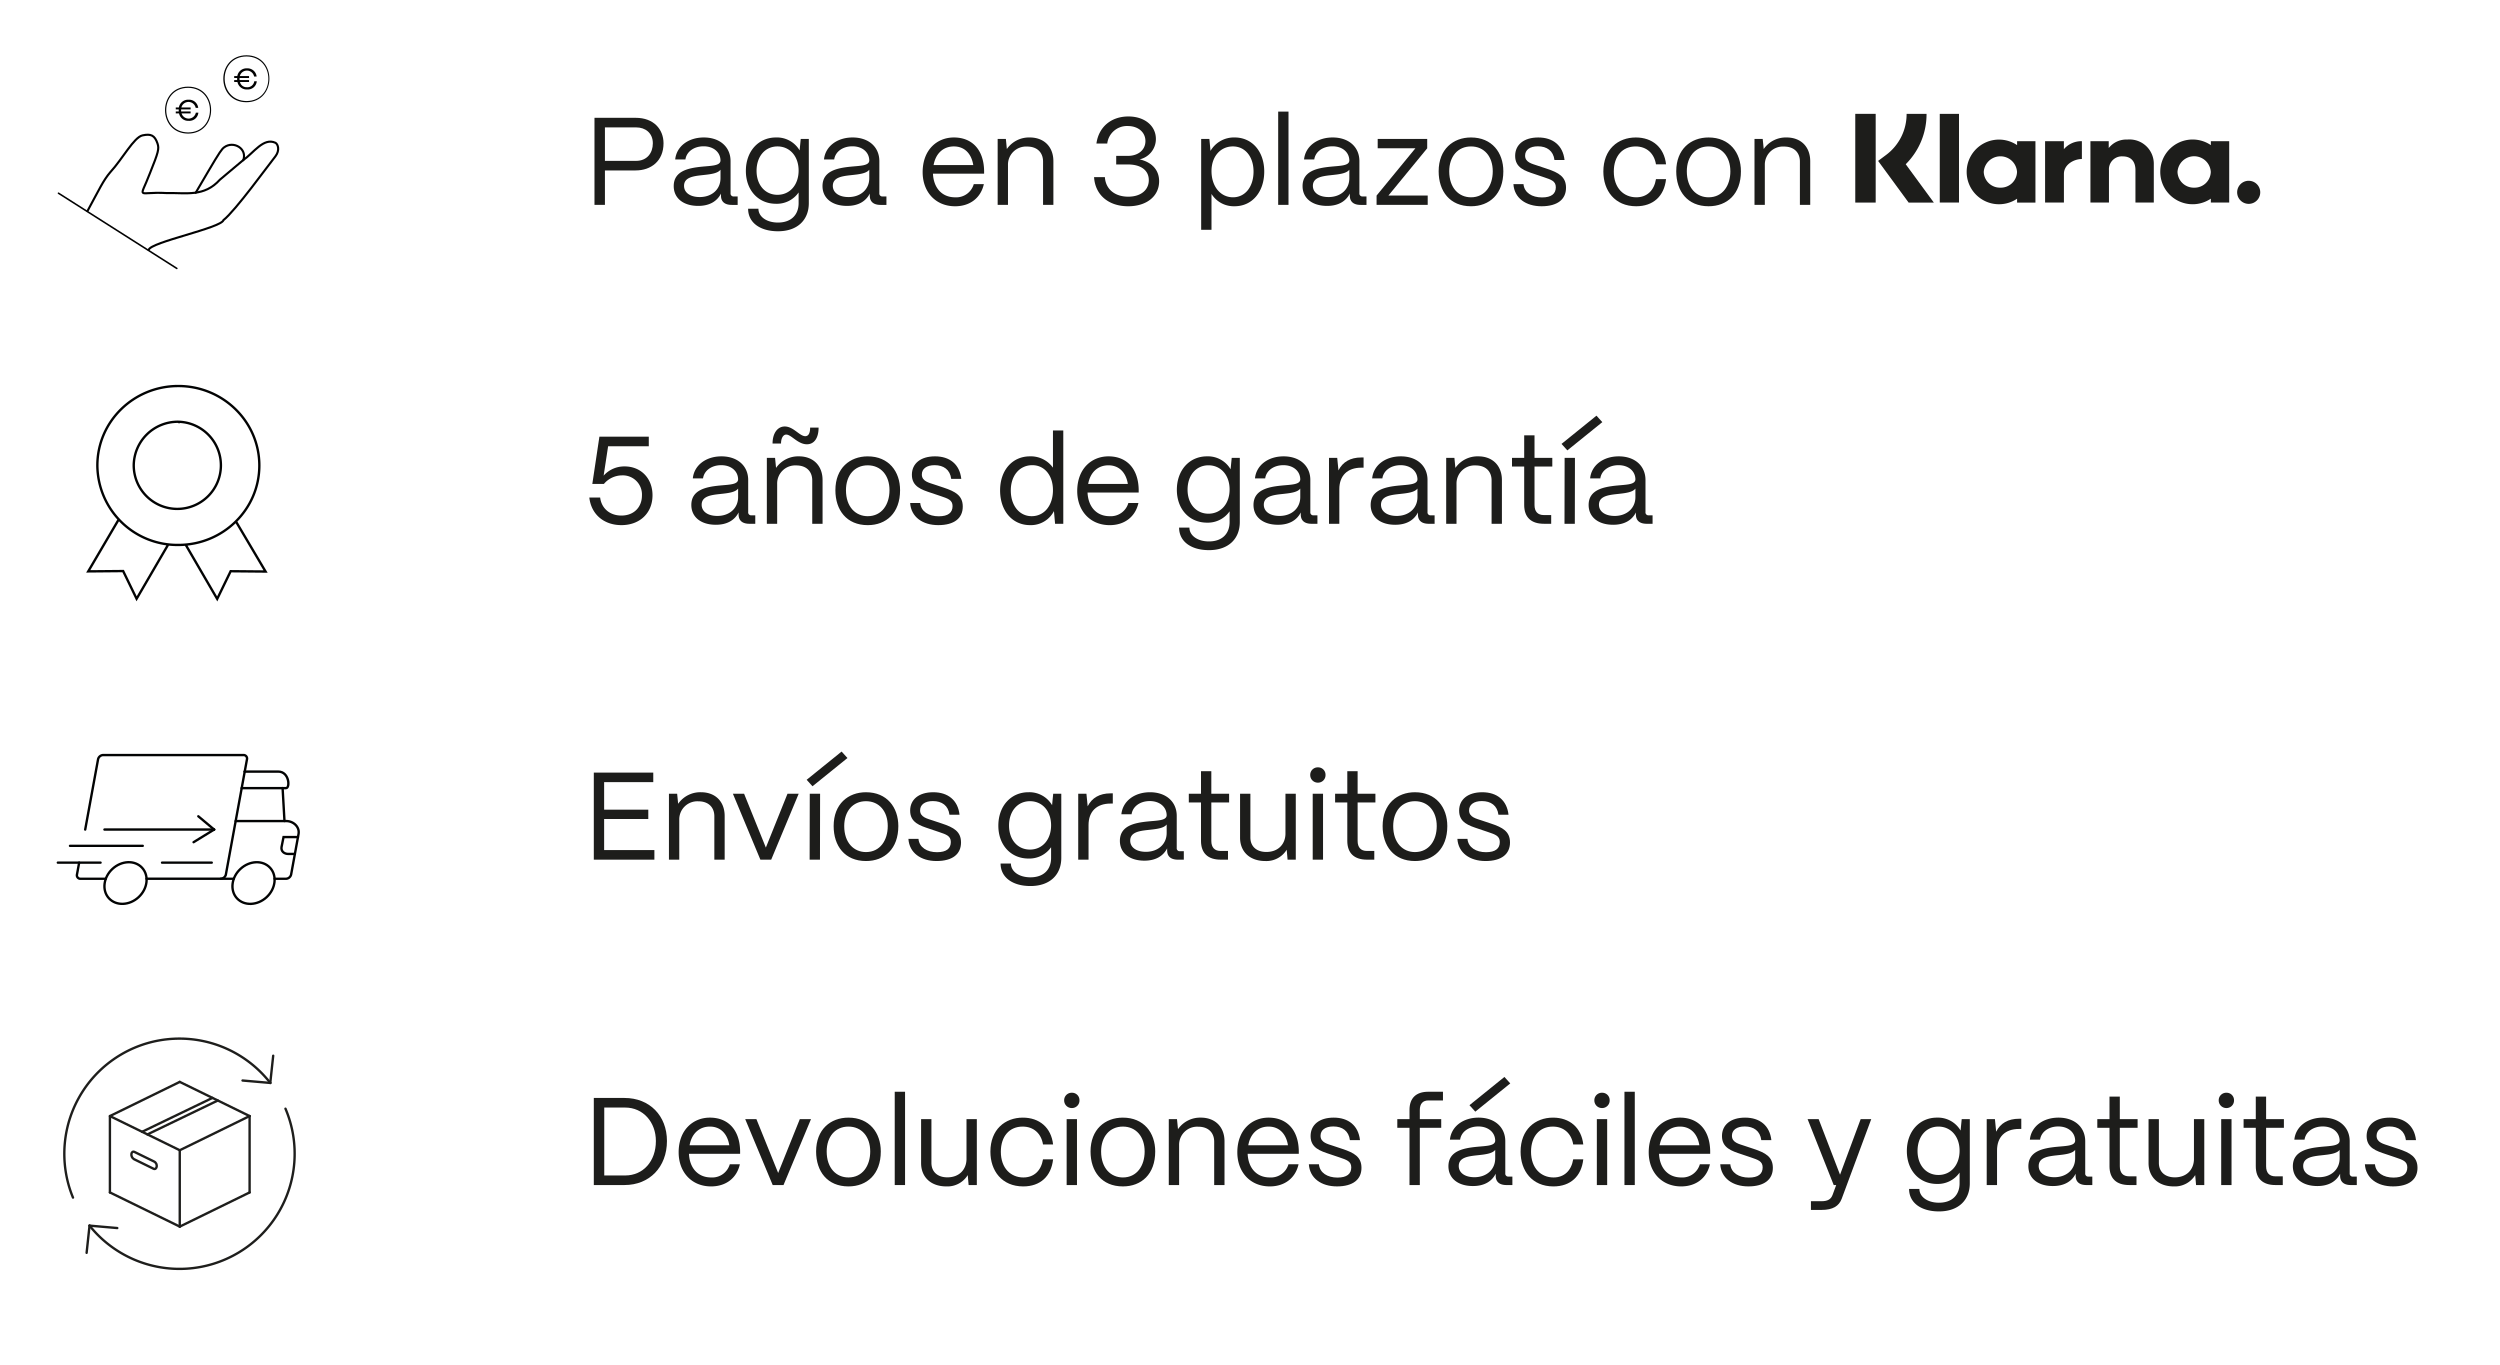 <svg id="beeb50da-7a0a-4b7d-b5c5-9e937b4dd191" data-name="Capa 2" xmlns="http://www.w3.org/2000/svg" width="944.524" height="515.591" viewBox="0 0 944.524 515.591">
  <defs>
    <style>
      .aaeb2894-8e6b-48a3-b12d-1860547aab61, .ae6024a0-f4e9-4674-88e9-961f5b73ae8b, .b64dd5c6-8d06-4902-a869-ae7415fa0869, .b979be84-318c-457f-b654-421f1f77d198, .e85fe7ae-4a76-450c-bfb0-ef5b65b9c8dd, .eb6daba0-2c89-43bf-8748-a530e694643c, .f20505b6-f6e8-4de4-b142-5440a1989ae8, .ff50a36c-eb5f-4caf-8c37-31fbdd661f04 {
        fill: none;
      }

      .ae6024a0-f4e9-4674-88e9-961f5b73ae8b, .e85fe7ae-4a76-450c-bfb0-ef5b65b9c8dd, .eb6daba0-2c89-43bf-8748-a530e694643c {
        stroke: #020303;
      }

      .e85fe7ae-4a76-450c-bfb0-ef5b65b9c8dd, .eb6daba0-2c89-43bf-8748-a530e694643c, .ff50a36c-eb5f-4caf-8c37-31fbdd661f04 {
        stroke-miterlimit: 10;
      }

      .aaeb2894-8e6b-48a3-b12d-1860547aab61, .ae6024a0-f4e9-4674-88e9-961f5b73ae8b, .e85fe7ae-4a76-450c-bfb0-ef5b65b9c8dd, .eb6daba0-2c89-43bf-8748-a530e694643c, .f20505b6-f6e8-4de4-b142-5440a1989ae8 {
        stroke-width: 0.9px;
      }

      .aaeb2894-8e6b-48a3-b12d-1860547aab61, .f20505b6-f6e8-4de4-b142-5440a1989ae8 {
        stroke: #1e1e1c;
      }

      .aaeb2894-8e6b-48a3-b12d-1860547aab61, .ae6024a0-f4e9-4674-88e9-961f5b73ae8b, .b64dd5c6-8d06-4902-a869-ae7415fa0869, .b979be84-318c-457f-b654-421f1f77d198, .eb6daba0-2c89-43bf-8748-a530e694643c, .f20505b6-f6e8-4de4-b142-5440a1989ae8, .ff50a36c-eb5f-4caf-8c37-31fbdd661f04 {
        stroke-linecap: round;
      }

      .b64dd5c6-8d06-4902-a869-ae7415fa0869, .b979be84-318c-457f-b654-421f1f77d198, .f20505b6-f6e8-4de4-b142-5440a1989ae8 {
        stroke-linejoin: round;
      }

      .ae6024a0-f4e9-4674-88e9-961f5b73ae8b {
        stroke-miterlimit: 10.001;
      }

      .b1f7a928-66fa-4494-9af3-1630fc11eca6 {
        fill: #1d1d1b;
      }

      .ff1d6923-0ee6-46f5-8c8f-92e405eda584 {
        fill: #020303;
      }

      .eda6e29b-3413-4387-a943-95dbe8c133e4 {
        isolation: isolate;
      }

      .e725f2ea-5ef9-4259-90bd-ab3fa9d5ee28 {
        fill: #010101;
      }

      .b64dd5c6-8d06-4902-a869-ae7415fa0869, .b979be84-318c-457f-b654-421f1f77d198, .ff50a36c-eb5f-4caf-8c37-31fbdd661f04 {
        stroke: #010101;
      }

      .b64dd5c6-8d06-4902-a869-ae7415fa0869, .ff50a36c-eb5f-4caf-8c37-31fbdd661f04 {
        stroke-width: 0.8px;
      }

      .b979be84-318c-457f-b654-421f1f77d198 {
        stroke-width: 0.6px;
      }
    </style>
  </defs>
  <path class="e85fe7ae-4a76-450c-bfb0-ef5b65b9c8dd" d="M89.017,196.807l11.318,19.126-13.194-.122-5.084,10.471-11.863-20.4m-25.42-9.5L33.335,215.872l13.194-.121,5.084,10.471L63.6,205.643m3.753-46.3a16.466,16.466,0,1,1-16.826,16.523A16.638,16.638,0,0,1,67.35,159.343Zm0-13.5c16.886,0,30.625,13.436,30.625,30.02S84.3,205.886,67.35,205.886a30.252,30.252,0,0,1-30.565-30.02C36.785,159.282,50.463,145.846,67.35,145.846Z"/>
  <g>
    <polyline class="f20505b6-f6e8-4de4-b142-5440a1989ae8" points="41.525 450.513 41.525 421.659 67.913 434.57"/>
    <line class="aaeb2894-8e6b-48a3-b12d-1860547aab61" x1="67.913" y1="463.424" x2="67.913" y2="434.57"/>
    <line class="aaeb2894-8e6b-48a3-b12d-1860547aab61" x1="67.913" y1="408.748" x2="94.301" y2="421.659"/>
    <line class="aaeb2894-8e6b-48a3-b12d-1860547aab61" x1="94.301" y1="450.513" x2="94.301" y2="421.659"/>
    <line class="aaeb2894-8e6b-48a3-b12d-1860547aab61" x1="41.525" y1="450.513" x2="67.913" y2="463.424"/>
    <path class="aaeb2894-8e6b-48a3-b12d-1860547aab61" d="M58.2,438.829l-7.359-3.6c-1.334-.659-1.77,1.765-.244,2.707l7.386,3.614C59.286,442.2,59.863,439.652,58.2,438.829Z"/>
    <line class="aaeb2894-8e6b-48a3-b12d-1860547aab61" x1="94.301" y1="450.513" x2="67.913" y2="463.424"/>
    <line class="aaeb2894-8e6b-48a3-b12d-1860547aab61" x1="94.301" y1="421.659" x2="67.913" y2="434.57"/>
    <line class="aaeb2894-8e6b-48a3-b12d-1860547aab61" x1="67.913" y1="408.748" x2="41.525" y2="421.659"/>
    <line class="aaeb2894-8e6b-48a3-b12d-1860547aab61" x1="53.676" y1="427.604" x2="80.265" y2="414.791"/>
    <line class="aaeb2894-8e6b-48a3-b12d-1860547aab61" x1="55.694" y1="428.592" x2="82.283" y2="415.779"/>
    <path class="aaeb2894-8e6b-48a3-b12d-1860547aab61" d="M27.574,452.456a43.508,43.508,0,0,1,74.539-43.313"/>
    <path class="aaeb2894-8e6b-48a3-b12d-1860547aab61" d="M107.855,418.875a43.507,43.507,0,0,1-74.028,44.179"/>
    <g>
      <line class="aaeb2894-8e6b-48a3-b12d-1860547aab61" x1="103.217" y1="398.862" x2="102.112" y2="409.143"/>
      <line class="aaeb2894-8e6b-48a3-b12d-1860547aab61" x1="102.112" y1="409.143" x2="91.631" y2="408.227"/>
    </g>
    <g>
      <line class="aaeb2894-8e6b-48a3-b12d-1860547aab61" x1="32.722" y1="473.335" x2="33.827" y2="463.054"/>
      <line class="aaeb2894-8e6b-48a3-b12d-1860547aab61" x1="33.827" y1="463.054" x2="44.308" y2="463.97"/>
    </g>
  </g>
  <g>
    <path class="eb6daba0-2c89-43bf-8748-a530e694643c" d="M92.381,291.513h12.738c4.246,0,4.521,6.251,2.949,6.251H91.28"/>
    <line class="eb6daba0-2c89-43bf-8748-a530e694643c" x1="107.478" y1="310.188" x2="106.77" y2="297.745"/>
    <path class="eb6daba0-2c89-43bf-8748-a530e694643c" d="M112.569,316.243h-5.445l-.766,3.833c-.217,1.553,1,2.555,2.575,2.555h2.457"/>
    <line class="eb6daba0-2c89-43bf-8748-a530e694643c" x1="39.463" y1="313.412" x2="80.901" y2="313.412"/>
    <line class="eb6daba0-2c89-43bf-8748-a530e694643c" x1="73.136" y1="318.189" x2="80.901" y2="313.412"/>
    <line class="eb6daba0-2c89-43bf-8748-a530e694643c" x1="74.925" y1="308.399" x2="80.901" y2="313.412"/>
    <line class="eb6daba0-2c89-43bf-8748-a530e694643c" x1="61.224" y1="325.914" x2="79.997" y2="325.914"/>
    <line class="eb6daba0-2c89-43bf-8748-a530e694643c" x1="37.988" y1="325.914" x2="21.85" y2="325.914"/>
    <line class="eb6daba0-2c89-43bf-8748-a530e694643c" x1="26.449" y1="319.565" x2="53.931" y2="319.565"/>
    <path class="eb6daba0-2c89-43bf-8748-a530e694643c" d="M32.189,313.412l4.856-26.518a2.053,2.053,0,0,1,1.946-1.632H91.968a1.317,1.317,0,0,1,1.337,1.632l-7.961,43.463a2.054,2.054,0,0,1-1.947,1.631H55.366"/>
    <path class="eb6daba0-2c89-43bf-8748-a530e694643c" d="M39.974,332.008H30.42a1.317,1.317,0,0,1-1.337-1.632l.826-4.462"/>
    <ellipse class="ae6024a0-f4e9-4674-88e9-961f5b73ae8b" cx="47.423" cy="333.618" rx="8.512" ry="7.274" transform="translate(-213.88 120.849) rotate(-42.755)"/>
    <ellipse class="ae6024a0-f4e9-4674-88e9-961f5b73ae8b" cx="95.786" cy="333.625" rx="8.512" ry="7.274" transform="translate(-201.033 153.682) rotate(-42.755)"/>
    <path class="eb6daba0-2c89-43bf-8748-a530e694643c" d="M103.743,332.008h4.305a2.07,2.07,0,0,0,1.946-1.632l2.792-15.254c.491-2.713-1.927-4.914-4.64-4.914H89.039"/>
    <line class="eb6daba0-2c89-43bf-8748-a530e694643c" x1="83.397" y1="332.008" x2="88.312" y2="332.008"/>
  </g>
  <g>
    <path class="b1f7a928-66fa-4494-9af3-1630fc11eca6" d="M222.654,187.968h4.089c.517,4.183,3.713,6.815,8.036,6.815,4.653,0,7.755-3.1,7.755-7.613a7.229,7.229,0,0,0-7.567-7.567,9.015,9.015,0,0,0-6.814,3.243h-4.371l2.678-17.859h18.659v3.619H229.75L228.059,179.7A10.436,10.436,0,0,1,236,176.219c6.157,0,10.527,4.512,10.527,10.9,0,6.673-4.746,11.279-11.749,11.279C228.2,198.4,223.359,194.36,222.654,187.968Z"/>
    <path class="b1f7a928-66fa-4494-9af3-1630fc11eca6" d="M261.193,190.788c0-5.733,5.546-6.814,10.527-7.331,3.807-.376,7.1-.329,7.144-2.35-.047-3.149-2.632-5.358-6.392-5.358-3.618,0-6.438,2.021-6.861,4.982h-3.854c.47-4.888,4.888-8.318,10.809-8.318,6.157,0,10.105,3.665,10.105,8.929v12.125a1.108,1.108,0,0,0,1.269,1.222h1.41v3.2h-2.209c-2.679,0-4.089-1.222-4.089-3.525v-.752c-1.457,2.867-4.277,4.653-8.6,4.653C264.812,198.261,261.193,195.347,261.193,190.788Zm17.671-2.96v-3.243c-1.081,1.457-3.854,1.739-6.908,2.068-3.431.376-6.862.846-6.862,4.042,0,2.584,2.35,4.229,5.922,4.229C275.668,194.924,278.864,191.964,278.864,187.828Z"/>
    <path class="b1f7a928-66fa-4494-9af3-1630fc11eca6" d="M289.722,197.885V172.976h3.1l.376,3.807a10.189,10.189,0,0,1,8.647-4.37c5.358,0,8.929,3.477,8.929,8.976v16.5h-3.9V181.53c0-3.478-2.255-5.687-6.015-5.687a6.83,6.83,0,0,0-7.237,6.909v15.133Zm7.331-33.7c-1.175,0-1.973,1.41-1.973,3.384h-3.2c0-3.807,1.833-6.439,4.606-6.439,3.29,0,5.593,3.666,7.755,3.666,1.081,0,1.833-.94,1.833-3.243h3.195c0,3.995-1.691,6.3-4.417,6.3C301.424,167.854,298.98,164.188,297.053,164.188Z"/>
    <path class="b1f7a928-66fa-4494-9af3-1630fc11eca6" d="M315.618,185.2c0-8.319,5.452-12.783,12.219-12.783,7.943,0,12.22,5.733,12.22,12.783,0,8.6-5.217,13.206-12.22,13.206C319.848,198.4,315.618,192.716,315.618,185.2Zm20.444,0c0-5.593-3.243-9.4-8.225-9.4s-8.224,3.806-8.224,9.4c0,6.392,3.713,9.822,8.224,9.822C333.148,195.018,336.062,190.6,336.062,185.2Z"/>
    <path class="b1f7a928-66fa-4494-9af3-1630fc11eca6" d="M343.865,190.036h3.806c.283,3.243,3.244,5.029,7,5.029,3.525,0,5.217-1.363,5.217-3.853,0-2.35-1.833-2.868-4.418-3.76l-3.619-1.222c-3.666-1.222-7.331-2.35-7.331-6.862,0-4.23,3.289-6.955,8.741-6.955,5.5,0,9.306,2.96,9.917,8.506h-3.807c-.423-3.478-2.867-5.17-6.251-5.17-3.055,0-4.84,1.363-4.84,3.525,0,2.585,2.725,3.1,4.793,3.807l3.384,1.128c4.559,1.5,7.285,3.054,7.285,7.19,0,4.371-3.2,7-9.259,7C348.564,198.4,344.194,195.3,343.865,190.036Z"/>
    <path class="b1f7a928-66fa-4494-9af3-1630fc11eca6" d="M377.845,185.29c0-7.614,4.606-12.877,11.28-12.877a10.267,10.267,0,0,1,8.694,4.276V162.637h3.9v35.248h-3.1l-.423-4.793a9.807,9.807,0,0,1-9.024,5.31C382.5,198.4,377.845,193.044,377.845,185.29Zm19.974-.094c0-5.593-3.195-9.447-7.8-9.447-4.794,0-8.131,3.9-8.131,9.541,0,5.733,3.243,9.728,7.9,9.728C394.529,195.018,397.819,190.976,397.819,185.2Z"/>
    <path class="b1f7a928-66fa-4494-9af3-1630fc11eca6" d="M406.985,185.525c0-8.507,5.5-13.112,11.8-13.112,6.862,0,11.28,4.6,11.421,12.6v1.081H410.886c.235,5.31,3.337,8.929,8.365,8.929a6.881,6.881,0,0,0,7.05-4.982h3.806c-1.128,5.123-5.169,8.366-10.856,8.366C411.873,198.4,406.985,193,406.985,185.525Zm19.128-2.679c-.7-4.371-3.337-7.049-7.332-7.049-3.948,0-6.862,2.584-7.66,7.049Z"/>
    <path class="b1f7a928-66fa-4494-9af3-1630fc11eca6" d="M445.477,199.342h3.9c0,2.96,3.008,5.216,7.379,5.216,5.123,0,7.8-3.054,7.8-7.331v-4.042A10,10,0,0,1,456,197.462c-6.627,0-11.373-5.076-11.373-12.407,0-7.473,4.794-12.642,11.373-12.642a9.915,9.915,0,0,1,8.93,4.887l.423-4.324h3.055v24.251c0,6.3-4.23,10.621-11.656,10.621C450.036,207.848,445.477,204.606,445.477,199.342Zm19.081-14.428c0-5.358-3.29-9.117-7.99-9.117-4.652,0-7.895,3.759-7.895,9.211,0,5.357,3.243,9.07,7.895,9.07C461.268,194.078,464.558,190.319,464.558,184.914Z"/>
    <path class="b1f7a928-66fa-4494-9af3-1630fc11eca6" d="M473.583,190.788c0-5.733,5.545-6.814,10.527-7.331,3.807-.376,7.1-.329,7.143-2.35-.046-3.149-2.631-5.358-6.391-5.358-3.619,0-6.439,2.021-6.862,4.982h-3.853c.47-4.888,4.888-8.318,10.809-8.318,6.157,0,10.1,3.665,10.1,8.929v12.125a1.107,1.107,0,0,0,1.269,1.222h1.409v3.2H495.53c-2.678,0-4.088-1.222-4.088-3.525v-.752c-1.457,2.867-4.277,4.653-8.6,4.653C477.2,198.261,473.583,195.347,473.583,190.788Zm17.67-2.96v-3.243c-1.08,1.457-3.853,1.739-6.908,2.068-3.43.376-6.862.846-6.862,4.042,0,2.584,2.35,4.229,5.922,4.229C488.058,194.924,491.253,191.964,491.253,187.828Z"/>
    <path class="b1f7a928-66fa-4494-9af3-1630fc11eca6" d="M502.111,197.885V172.976h3.1l.47,4.747c1.6-3.2,4.512-4.887,8.648-4.887h.845v3.853h-.845c-5.264,0-8.319,3.008-8.319,8.131v13.065Z"/>
    <path class="b1f7a928-66fa-4494-9af3-1630fc11eca6" d="M517.856,190.788c0-5.733,5.546-6.814,10.527-7.331,3.807-.376,7.1-.329,7.144-2.35-.047-3.149-2.632-5.358-6.392-5.358-3.618,0-6.438,2.021-6.861,4.982H518.42c.47-4.888,4.888-8.318,10.809-8.318,6.157,0,10.1,3.665,10.1,8.929v12.125a1.108,1.108,0,0,0,1.269,1.222h1.41v3.2H539.8c-2.679,0-4.089-1.222-4.089-3.525v-.752c-1.457,2.867-4.277,4.653-8.6,4.653C521.475,198.261,517.856,195.347,517.856,190.788Zm17.671-2.96v-3.243c-1.081,1.457-3.854,1.739-6.908,2.068-3.431.376-6.862.846-6.862,4.042,0,2.584,2.35,4.229,5.922,4.229C532.332,194.924,535.527,191.964,535.527,187.828Z"/>
    <path class="b1f7a928-66fa-4494-9af3-1630fc11eca6" d="M546.385,197.885V172.976h3.1l.376,3.807a10.189,10.189,0,0,1,8.647-4.37c5.358,0,8.929,3.477,8.929,8.976v16.5h-3.9V181.53c0-3.478-2.256-5.687-6.016-5.687a6.83,6.83,0,0,0-7.237,6.909v15.133Z"/>
    <path class="b1f7a928-66fa-4494-9af3-1630fc11eca6" d="M583.279,197.885c-4.841,0-7.425-2.491-7.425-7.1V176.266h-4.606v-3.29h4.606V164.47h3.9v8.506h6.721v3.29h-6.721v14.522c0,2.491,1.222,3.807,3.525,3.807h2.773v3.29Z"/>
    <path class="b1f7a928-66fa-4494-9af3-1630fc11eca6" d="M592.163,170.157l-2.209-2.444,13.206-10.668,2.209,2.443Zm-1.081,27.728.046-24.909h3.9l-.047,24.909Z"/>
    <path class="b1f7a928-66fa-4494-9af3-1630fc11eca6" d="M600.2,190.788c0-5.733,5.546-6.814,10.527-7.331,3.807-.376,7.1-.329,7.144-2.35-.047-3.149-2.632-5.358-6.392-5.358-3.619,0-6.438,2.021-6.861,4.982h-3.854c.47-4.888,4.888-8.318,10.809-8.318,6.157,0,10.105,3.665,10.105,8.929v12.125a1.108,1.108,0,0,0,1.269,1.222h1.409v3.2h-2.209c-2.678,0-4.088-1.222-4.088-3.525v-.752c-1.457,2.867-4.277,4.653-8.6,4.653C603.818,198.261,600.2,195.347,600.2,190.788Zm17.671-2.96v-3.243c-1.081,1.457-3.854,1.739-6.909,2.068-3.43.376-6.861.846-6.861,4.042,0,2.584,2.35,4.229,5.921,4.229C614.674,194.924,617.87,191.964,617.87,187.828Z"/>
  </g>
  <g>
    <path class="b1f7a928-66fa-4494-9af3-1630fc11eca6" d="M224.346,324.788v-32.9h22.465v3.618H228.247V305.9h16.684v3.525H228.247v11.749h18.986v3.619Z"/>
    <path class="b1f7a928-66fa-4494-9af3-1630fc11eca6" d="M252.733,324.788V299.879h3.1l.376,3.807a10.19,10.19,0,0,1,8.648-4.37c5.357,0,8.929,3.477,8.929,8.976v16.5h-3.9V308.433c0-3.478-2.256-5.687-6.015-5.687a6.831,6.831,0,0,0-7.238,6.908v15.134Z"/>
    <path class="b1f7a928-66fa-4494-9af3-1630fc11eca6" d="M287.278,324.788l-10.386-24.909h4.23l8.224,20.35,8.177-20.35h4.23l-10.386,24.909Z"/>
    <path class="b1f7a928-66fa-4494-9af3-1630fc11eca6" d="M306.971,297.06l-2.209-2.445,13.206-10.668,2.209,2.444Zm-1.081,27.728.047-24.909h3.9l-.046,24.909Z"/>
    <path class="b1f7a928-66fa-4494-9af3-1630fc11eca6" d="M314.96,312.1c0-8.319,5.452-12.783,12.219-12.783,7.943,0,12.219,5.733,12.219,12.783,0,8.6-5.216,13.206-12.219,13.206C319.19,325.305,314.96,319.618,314.96,312.1Zm20.444,0c0-5.593-3.243-9.4-8.225-9.4s-8.224,3.807-8.224,9.4c0,6.391,3.712,9.822,8.224,9.822C332.49,321.921,335.4,317.5,335.4,312.1Z"/>
    <path class="b1f7a928-66fa-4494-9af3-1630fc11eca6" d="M343.207,316.939h3.806c.282,3.243,3.243,5.029,7,5.029,3.525,0,5.216-1.363,5.216-3.854,0-2.35-1.832-2.867-4.417-3.759l-3.619-1.222c-3.666-1.223-7.331-2.351-7.331-6.862,0-4.23,3.289-6.955,8.741-6.955,5.5,0,9.306,2.96,9.916,8.506h-3.807c-.423-3.478-2.866-5.17-6.25-5.17-3.055,0-4.84,1.363-4.84,3.525,0,2.585,2.725,3.1,4.793,3.807l3.384,1.128c4.558,1.5,7.284,3.054,7.284,7.19,0,4.371-3.195,7-9.258,7C347.906,325.305,343.536,322.2,343.207,316.939Z"/>
    <path class="b1f7a928-66fa-4494-9af3-1630fc11eca6" d="M378.033,326.245h3.9c0,2.96,3.008,5.216,7.378,5.216,5.123,0,7.8-3.055,7.8-7.331v-4.042a10,10,0,0,1-8.553,4.277c-6.627,0-11.374-5.076-11.374-12.407,0-7.473,4.794-12.642,11.374-12.642a9.915,9.915,0,0,1,8.929,4.887l.423-4.324h3.055V324.13c0,6.3-4.23,10.621-11.656,10.621C382.592,334.751,378.033,331.508,378.033,326.245Zm19.081-14.428c0-5.358-3.29-9.118-7.989-9.118-4.653,0-7.9,3.76-7.9,9.211,0,5.358,3.243,9.071,7.9,9.071C393.824,320.981,397.114,317.221,397.114,311.817Z"/>
    <path class="b1f7a928-66fa-4494-9af3-1630fc11eca6" d="M407.361,324.788V299.879h3.1l.471,4.747c1.6-3.2,4.511-4.888,8.647-4.888h.846v3.854h-.846c-5.264,0-8.318,3.008-8.318,8.131v13.065Z"/>
    <path class="b1f7a928-66fa-4494-9af3-1630fc11eca6" d="M423.105,317.691c0-5.733,5.546-6.814,10.527-7.331,3.807-.376,7.1-.33,7.144-2.35-.047-3.149-2.632-5.358-6.392-5.358-3.618,0-6.438,2.021-6.861,4.982h-3.854c.47-4.888,4.888-8.318,10.81-8.318,6.156,0,10.1,3.665,10.1,8.929V320.37a1.108,1.108,0,0,0,1.269,1.222h1.41v3.2h-2.209c-2.679,0-4.089-1.222-4.089-3.525v-.752c-1.457,2.867-4.277,4.653-8.6,4.653C426.724,325.164,423.105,322.25,423.105,317.691Zm17.671-2.96v-3.244c-1.081,1.458-3.854,1.74-6.908,2.068-3.431.376-6.862.847-6.862,4.042,0,2.585,2.35,4.23,5.922,4.23C437.581,321.827,440.776,318.866,440.776,314.731Z"/>
    <path class="b1f7a928-66fa-4494-9af3-1630fc11eca6" d="M461.174,324.788c-4.841,0-7.425-2.491-7.425-7.1V303.169h-4.606v-3.29h4.606v-8.506h3.9v8.506h6.72v3.29h-6.72v14.522c0,2.491,1.222,3.807,3.524,3.807h2.773v3.29Z"/>
    <path class="b1f7a928-66fa-4494-9af3-1630fc11eca6" d="M468.507,316.516V299.879h3.9v16.5c0,3.572,2.491,5.5,6.015,5.5,4.653,0,7.191-3.1,7.238-6.862V299.879h3.9v24.909h-3.1l-.329-3.76a9,9,0,0,1-8.084,4.277C471.985,325.305,468.507,321.592,468.507,316.516Z"/>
    <path class="b1f7a928-66fa-4494-9af3-1630fc11eca6" d="M495.015,292.783a2.83,2.83,0,0,1,2.913-2.867,2.792,2.792,0,0,1,2.867,2.867,2.83,2.83,0,0,1-2.867,2.913A2.868,2.868,0,0,1,495.015,292.783Zm.94,32V299.879h3.9v24.909Z"/>
    <path class="b1f7a928-66fa-4494-9af3-1630fc11eca6" d="M516.446,324.788c-4.841,0-7.425-2.491-7.425-7.1V303.169h-4.606v-3.29h4.606v-8.506h3.9v8.506h6.721v3.29h-6.721v14.522c0,2.491,1.222,3.807,3.525,3.807h2.773v3.29Z"/>
    <path class="b1f7a928-66fa-4494-9af3-1630fc11eca6" d="M522.37,312.1c0-8.319,5.451-12.783,12.219-12.783,7.943,0,12.219,5.733,12.219,12.783,0,8.6-5.217,13.206-12.219,13.206C526.6,325.305,522.37,319.618,522.37,312.1Zm20.443,0c0-5.593-3.242-9.4-8.224-9.4s-8.224,3.807-8.224,9.4c0,6.391,3.712,9.822,8.224,9.822C539.9,321.921,542.813,317.5,542.813,312.1Z"/>
    <path class="b1f7a928-66fa-4494-9af3-1630fc11eca6" d="M550.616,316.939h3.807c.282,3.243,3.243,5.029,7,5.029,3.525,0,5.217-1.363,5.217-3.854,0-2.35-1.833-2.867-4.417-3.759l-3.619-1.222c-3.666-1.223-7.332-2.351-7.332-6.862,0-4.23,3.29-6.955,8.742-6.955,5.5,0,9.305,2.96,9.916,8.506h-3.807c-.423-3.478-2.867-5.17-6.25-5.17-3.055,0-4.841,1.363-4.841,3.525,0,2.585,2.726,3.1,4.794,3.807l3.383,1.128c4.559,1.5,7.285,3.054,7.285,7.19,0,4.371-3.2,7-9.258,7C555.316,325.305,550.945,322.2,550.616,316.939Z"/>
  </g>
  <g>
    <path class="b1f7a928-66fa-4494-9af3-1630fc11eca6" d="M224.346,447.722v-32.9h11.608c9.446,0,16.026,6.674,16.026,16.261,0,9.823-6.58,16.637-16.026,16.637Zm3.947-3.619h7.9c6.814,0,11.608-5.357,11.608-13.018,0-7.1-4.794-12.642-11.608-12.642h-7.9Z"/>
    <path class="b1f7a928-66fa-4494-9af3-1630fc11eca6" d="M256.4,435.362c0-8.507,5.5-13.112,11.8-13.112,6.862,0,11.28,4.605,11.421,12.594v1.081H260.3c.235,5.311,3.337,8.93,8.366,8.93a6.88,6.88,0,0,0,7.049-4.981h3.806c-1.127,5.122-5.169,8.365-10.855,8.365C261.288,448.239,256.4,442.835,256.4,435.362Zm19.128-2.679c-.705-4.371-3.337-7.05-7.332-7.05-3.947,0-6.862,2.585-7.66,7.05Z"/>
    <path class="b1f7a928-66fa-4494-9af3-1630fc11eca6" d="M291.931,447.722l-10.386-24.909h4.23L294,443.164l8.178-20.351h4.229L296.02,447.722Z"/>
    <path class="b1f7a928-66fa-4494-9af3-1630fc11eca6" d="M308.334,435.033c0-8.318,5.452-12.783,12.22-12.783,7.943,0,12.219,5.733,12.219,12.783,0,8.6-5.217,13.206-12.219,13.206C312.564,448.239,308.334,442.552,308.334,435.033Zm20.444,0c0-5.593-3.242-9.4-8.224-9.4s-8.224,3.807-8.224,9.4c0,6.392,3.712,9.822,8.224,9.822C325.865,444.855,328.778,440.437,328.778,435.033Z"/>
    <path class="b1f7a928-66fa-4494-9af3-1630fc11eca6" d="M338.038,447.722V412.474h3.9v35.248Z"/>
    <path class="b1f7a928-66fa-4494-9af3-1630fc11eca6" d="M348,439.451V422.813h3.9v16.5c0,3.573,2.491,5.5,6.016,5.5,4.653,0,7.191-3.1,7.238-6.861V422.813h3.9v24.909h-3.1l-.33-3.759a9,9,0,0,1-8.083,4.276C351.479,448.239,348,444.526,348,439.451Z"/>
    <path class="b1f7a928-66fa-4494-9af3-1630fc11eca6" d="M374.18,435.127c0-8.366,5.5-12.877,12.267-12.877,6.25,0,10.715,3.759,11.42,10.151H394.06c-.658-4.136-3.525-6.768-7.707-6.768-4.935,0-8.225,3.62-8.225,9.494,0,6.344,3.854,9.728,8.506,9.728,4,0,6.721-2.538,7.426-6.861h3.807c-.705,6.438-4.841,10.245-11.28,10.245C378.5,448.239,374.18,442.317,374.18,435.127Z"/>
    <path class="b1f7a928-66fa-4494-9af3-1630fc11eca6" d="M402.051,415.717a2.831,2.831,0,0,1,2.914-2.867,2.792,2.792,0,0,1,2.867,2.867,2.831,2.831,0,0,1-2.867,2.914A2.87,2.87,0,0,1,402.051,415.717Zm.94,32V422.813h3.9v24.909Z"/>
    <path class="b1f7a928-66fa-4494-9af3-1630fc11eca6" d="M412.015,435.033c0-8.318,5.452-12.783,12.219-12.783,7.943,0,12.22,5.733,12.22,12.783,0,8.6-5.217,13.206-12.22,13.206C416.245,448.239,412.015,442.552,412.015,435.033Zm20.444,0c0-5.593-3.243-9.4-8.225-9.4s-8.224,3.807-8.224,9.4c0,6.392,3.713,9.822,8.224,9.822C429.545,444.855,432.459,440.437,432.459,435.033Z"/>
    <path class="b1f7a928-66fa-4494-9af3-1630fc11eca6" d="M441.578,447.722V422.813h3.1l.376,3.808a10.192,10.192,0,0,1,8.648-4.371c5.358,0,8.929,3.477,8.929,8.976v16.5h-3.9V431.367c0-3.478-2.255-5.687-6.015-5.687a6.83,6.83,0,0,0-7.237,6.909v15.133Z"/>
    <path class="b1f7a928-66fa-4494-9af3-1630fc11eca6" d="M467.474,435.362c0-8.507,5.5-13.112,11.8-13.112,6.861,0,11.279,4.605,11.42,12.594v1.081H471.375c.235,5.311,3.337,8.93,8.366,8.93a6.88,6.88,0,0,0,7.049-4.981H490.6c-1.128,5.122-5.17,8.365-10.856,8.365C472.362,448.239,467.474,442.835,467.474,435.362Zm19.128-2.679c-.7-4.371-3.337-7.05-7.331-7.05-3.948,0-6.862,2.585-7.661,7.05Z"/>
    <path class="b1f7a928-66fa-4494-9af3-1630fc11eca6" d="M494.5,439.874h3.806c.282,3.242,3.243,5.028,7,5.028,3.525,0,5.216-1.362,5.216-3.853,0-2.35-1.832-2.868-4.417-3.76l-3.619-1.222c-3.666-1.223-7.331-2.35-7.331-6.862,0-4.23,3.289-6.955,8.741-6.955,5.5,0,9.306,2.961,9.916,8.507h-3.807c-.423-3.479-2.866-5.17-6.25-5.17-3.055,0-4.84,1.362-4.84,3.524,0,2.585,2.725,3.1,4.793,3.807l3.384,1.128c4.558,1.5,7.284,3.054,7.284,7.19,0,4.371-3.2,7-9.258,7C499.2,448.239,494.828,445.137,494.5,439.874Z"/>
    <path class="b1f7a928-66fa-4494-9af3-1630fc11eca6" d="M532.521,447.722V426.1h-4.606v-3.29h4.606v-3.477c0-4.465,2.491-6.862,7.1-6.862h5.545v3.29h-5.545c-2.069,0-3.2,1.269-3.2,3.572v3.477h8.084v3.29h-8.084v21.619Z"/>
    <path class="b1f7a928-66fa-4494-9af3-1630fc11eca6" d="M547.232,440.626c0-5.734,5.546-6.815,10.527-7.332,3.807-.376,7.1-.329,7.144-2.35-.047-3.148-2.632-5.357-6.392-5.357-3.618,0-6.438,2.02-6.861,4.981H547.8c.47-4.888,4.888-8.318,10.809-8.318,6.157,0,10.105,3.666,10.105,8.929V443.3a1.108,1.108,0,0,0,1.269,1.222h1.41v3.2H569.18c-2.679,0-4.089-1.222-4.089-3.525v-.752c-1.457,2.867-4.277,4.653-8.6,4.653C550.851,448.1,547.232,445.184,547.232,440.626Zm17.671-2.961v-3.243c-1.081,1.457-3.854,1.739-6.908,2.068-3.431.376-6.862.846-6.862,4.042,0,2.584,2.35,4.229,5.922,4.229C561.708,444.761,564.9,441.8,564.9,437.665Zm-7.52-17.671-2.208-2.444,13.206-10.668,2.209,2.444Z"/>
    <path class="b1f7a928-66fa-4494-9af3-1630fc11eca6" d="M574.492,435.127c0-8.366,5.5-12.877,12.266-12.877,6.251,0,10.715,3.759,11.42,10.151h-3.806c-.659-4.136-3.525-6.768-7.708-6.768-4.935,0-8.225,3.62-8.225,9.494,0,6.344,3.854,9.728,8.507,9.728,4,0,6.721-2.538,7.426-6.861h3.806c-.705,6.438-4.841,10.245-11.279,10.245C578.815,448.239,574.492,442.317,574.492,435.127Z"/>
    <path class="b1f7a928-66fa-4494-9af3-1630fc11eca6" d="M602.363,415.717a2.831,2.831,0,0,1,2.914-2.867,2.792,2.792,0,0,1,2.867,2.867,2.831,2.831,0,0,1-2.867,2.914A2.87,2.87,0,0,1,602.363,415.717Zm.94,32V422.813h3.9v24.909Z"/>
    <path class="b1f7a928-66fa-4494-9af3-1630fc11eca6" d="M613.736,447.722V412.474h3.9v35.248Z"/>
    <path class="b1f7a928-66fa-4494-9af3-1630fc11eca6" d="M622.9,435.362c0-8.507,5.5-13.112,11.8-13.112,6.862,0,11.28,4.605,11.421,12.594v1.081H626.8c.235,5.311,3.337,8.93,8.365,8.93a6.881,6.881,0,0,0,7.05-4.981h3.806c-1.127,5.122-5.169,8.365-10.856,8.365C627.789,448.239,622.9,442.835,622.9,435.362Zm19.128-2.679c-.705-4.371-3.337-7.05-7.332-7.05-3.947,0-6.862,2.585-7.66,7.05Z"/>
    <path class="b1f7a928-66fa-4494-9af3-1630fc11eca6" d="M649.925,439.874h3.807c.282,3.242,3.243,5.028,7,5.028,3.524,0,5.216-1.362,5.216-3.853,0-2.35-1.832-2.868-4.417-3.76l-3.619-1.222c-3.666-1.223-7.332-2.35-7.332-6.862,0-4.23,3.29-6.955,8.742-6.955,5.5,0,9.3,2.961,9.916,8.507h-3.807c-.423-3.479-2.867-5.17-6.25-5.17-3.055,0-4.841,1.362-4.841,3.524,0,2.585,2.726,3.1,4.794,3.807l3.384,1.128c4.558,1.5,7.284,3.054,7.284,7.19,0,4.371-3.2,7-9.259,7C654.625,448.239,650.254,445.137,649.925,439.874Z"/>
    <path class="b1f7a928-66fa-4494-9af3-1630fc11eca6" d="M684.188,457.122v-3.29h4c2.537,0,3.618-.893,4.182-2.4l1.363-3.713h-.939l-9.87-24.909H687.1l8.083,21.008,7.8-21.008h3.994L695.8,452.939c-1.034,2.726-3.337,4.183-7.613,4.183Z"/>
    <path class="b1f7a928-66fa-4494-9af3-1630fc11eca6" d="M721.27,449.179h3.9c0,2.96,3.008,5.216,7.379,5.216,5.123,0,7.8-3.054,7.8-7.331v-4.042A10,10,0,0,1,731.8,447.3c-6.627,0-11.373-5.077-11.373-12.408,0-7.472,4.793-12.642,11.373-12.642a9.915,9.915,0,0,1,8.93,4.887l.423-4.324h3.055v24.251c0,6.3-4.23,10.621-11.656,10.621C725.829,457.685,721.27,454.443,721.27,449.179Zm19.081-14.428c0-5.358-3.29-9.118-7.99-9.118-4.653,0-7.895,3.76-7.895,9.211,0,5.359,3.242,9.072,7.895,9.072C737.061,443.916,740.351,440.156,740.351,434.751Z"/>
    <path class="b1f7a928-66fa-4494-9af3-1630fc11eca6" d="M750.6,447.722V422.813h3.1l.47,4.747c1.6-3.195,4.512-4.887,8.647-4.887h.846v3.853h-.846c-5.263,0-8.318,3.008-8.318,8.131v13.065Z"/>
    <path class="b1f7a928-66fa-4494-9af3-1630fc11eca6" d="M766.342,440.626c0-5.734,5.546-6.815,10.527-7.332,3.807-.376,7.1-.329,7.144-2.35-.047-3.148-2.632-5.357-6.392-5.357-3.618,0-6.438,2.02-6.861,4.981h-3.854c.47-4.888,4.888-8.318,10.81-8.318,6.156,0,10.1,3.666,10.1,8.929V443.3a1.108,1.108,0,0,0,1.27,1.222h1.41v3.2H788.29c-2.68,0-4.089-1.222-4.089-3.525v-.752c-1.457,2.867-4.277,4.653-8.6,4.653C769.961,448.1,766.342,445.184,766.342,440.626Zm17.671-2.961v-3.243c-1.081,1.457-3.854,1.739-6.909,2.068-3.43.376-6.861.846-6.861,4.042,0,2.584,2.35,4.229,5.921,4.229C780.817,444.761,784.013,441.8,784.013,437.665Z"/>
    <path class="b1f7a928-66fa-4494-9af3-1630fc11eca6" d="M804.412,447.722c-4.841,0-7.426-2.491-7.426-7.1V426.1h-4.605v-3.29h4.605v-8.506h3.9v8.506h6.72v3.29h-6.72v14.523c0,2.49,1.221,3.806,3.525,3.806h2.773v3.29Z"/>
    <path class="b1f7a928-66fa-4494-9af3-1630fc11eca6" d="M811.744,439.451V422.813h3.9v16.5c0,3.573,2.49,5.5,6.015,5.5,4.652,0,7.191-3.1,7.237-6.861V422.813h3.9v24.909h-3.1l-.329-3.759a9,9,0,0,1-8.083,4.276C815.222,448.239,811.744,444.526,811.744,439.451Z"/>
    <path class="b1f7a928-66fa-4494-9af3-1630fc11eca6" d="M838.252,415.717a2.831,2.831,0,0,1,2.914-2.867,2.791,2.791,0,0,1,2.866,2.867,2.83,2.83,0,0,1-2.866,2.914A2.87,2.87,0,0,1,838.252,415.717Zm.94,32V422.813h3.9v24.909Z"/>
    <path class="b1f7a928-66fa-4494-9af3-1630fc11eca6" d="M859.684,447.722c-4.841,0-7.426-2.491-7.426-7.1V426.1h-4.606v-3.29h4.606v-8.506h3.9v8.506h6.721v3.29h-6.721v14.523c0,2.49,1.222,3.806,3.526,3.806h2.772v3.29Z"/>
    <path class="b1f7a928-66fa-4494-9af3-1630fc11eca6" d="M866.264,440.626c0-5.734,5.546-6.815,10.527-7.332,3.807-.376,7.1-.329,7.144-2.35-.047-3.148-2.632-5.357-6.392-5.357-3.618,0-6.439,2.02-6.861,4.981h-3.854c.47-4.888,4.888-8.318,10.81-8.318,6.156,0,10.1,3.666,10.1,8.929V443.3a1.108,1.108,0,0,0,1.27,1.222h1.41v3.2h-2.209c-2.68,0-4.089-1.222-4.089-3.525v-.752c-1.457,2.867-4.277,4.653-8.6,4.653C869.883,448.1,866.264,445.184,866.264,440.626Zm17.671-2.961v-3.243c-1.081,1.457-3.854,1.739-6.909,2.068-3.43.376-6.861.846-6.861,4.042,0,2.584,2.35,4.229,5.921,4.229C880.739,444.761,883.935,441.8,883.935,437.665Z"/>
    <path class="b1f7a928-66fa-4494-9af3-1630fc11eca6" d="M893.477,439.874h3.806c.282,3.242,3.243,5.028,7,5.028,3.525,0,5.217-1.362,5.217-3.853,0-2.35-1.833-2.868-4.418-3.76l-3.619-1.222c-3.666-1.223-7.331-2.35-7.331-6.862,0-4.23,3.29-6.955,8.741-6.955,5.5,0,9.306,2.961,9.916,8.507h-3.807c-.423-3.479-2.866-5.17-6.25-5.17-3.054,0-4.84,1.362-4.84,3.524,0,2.585,2.725,3.1,4.793,3.807l3.383,1.128c4.56,1.5,7.285,3.054,7.285,7.19,0,4.371-3.2,7-9.258,7C898.177,448.239,893.806,445.137,893.477,439.874Z"/>
  </g>
  <g>
    <path class="b1f7a928-66fa-4494-9af3-1630fc11eca6" d="M224.6,77.411v-32.9h15.556c6.862,0,10.528,4.371,10.528,9.635,0,6.674-4.7,10.245-10.528,10.245H228.548V77.411Zm3.948-16.638h11.8c4.089,0,6.3-2.96,6.3-6.626,0-3.9-2.82-6.015-6.3-6.015h-11.8Z"/>
    <path class="b1f7a928-66fa-4494-9af3-1630fc11eca6" d="M254.539,70.314c0-5.733,5.545-6.814,10.527-7.332,3.807-.376,7.1-.329,7.144-2.349-.047-3.149-2.632-5.358-6.392-5.358-3.619,0-6.439,2.021-6.861,4.982H255.1c.47-4.888,4.887-8.319,10.809-8.319,6.157,0,10.105,3.666,10.105,8.93V72.993a1.107,1.107,0,0,0,1.268,1.222h1.41v3.2h-2.209c-2.678,0-4.089-1.223-4.089-3.526v-.752c-1.456,2.868-4.276,4.654-8.6,4.654C258.158,77.787,254.539,74.873,254.539,70.314Zm17.671-2.961V64.11c-1.081,1.457-3.854,1.739-6.909,2.068-3.431.376-6.862.846-6.862,4.042,0,2.584,2.351,4.23,5.922,4.23C269.014,74.45,272.21,71.489,272.21,67.353Z"/>
    <path class="b1f7a928-66fa-4494-9af3-1630fc11eca6" d="M282.645,78.868h3.9c0,2.96,3.008,5.216,7.379,5.216,5.122,0,7.8-3.055,7.8-7.331V72.711a10,10,0,0,1-8.553,4.277c-6.627,0-11.374-5.076-11.374-12.407,0-7.473,4.794-12.643,11.374-12.643a9.912,9.912,0,0,1,8.929,4.888l.423-4.324h3.055V76.753c0,6.3-4.23,10.621-11.655,10.621C287.2,87.374,282.645,84.132,282.645,78.868Zm19.08-14.429c0-5.357-3.289-9.117-7.989-9.117-4.653,0-7.9,3.76-7.9,9.211,0,5.358,3.243,9.071,7.9,9.071C298.436,73.6,301.725,69.844,301.725,64.439Z"/>
    <path class="b1f7a928-66fa-4494-9af3-1630fc11eca6" d="M310.75,70.314c0-5.733,5.546-6.814,10.527-7.332,3.807-.376,7.1-.329,7.144-2.349-.047-3.149-2.632-5.358-6.392-5.358-3.618,0-6.438,2.021-6.861,4.982h-3.854c.47-4.888,4.888-8.319,10.81-8.319,6.156,0,10.1,3.666,10.1,8.93V72.993a1.108,1.108,0,0,0,1.269,1.222h1.41v3.2H332.7c-2.679,0-4.089-1.223-4.089-3.526v-.752c-1.457,2.868-4.276,4.654-8.6,4.654C314.369,77.787,310.75,74.873,310.75,70.314Zm17.671-2.961V64.11c-1.081,1.457-3.854,1.739-6.908,2.068-3.431.376-6.862.846-6.862,4.042,0,2.584,2.35,4.23,5.922,4.23C325.226,74.45,328.421,71.489,328.421,67.353Z"/>
    <path class="b1f7a928-66fa-4494-9af3-1630fc11eca6" d="M348.584,65.05c0-8.506,5.5-13.112,11.8-13.112,6.861,0,11.279,4.606,11.42,12.6v1.081H352.485c.235,5.311,3.337,8.93,8.366,8.93a6.881,6.881,0,0,0,7.049-4.982h3.807c-1.128,5.122-5.169,8.365-10.856,8.365C353.472,77.927,348.584,72.523,348.584,65.05Zm19.128-2.678c-.7-4.371-3.337-7.05-7.331-7.05-3.948,0-6.861,2.585-7.661,7.05Z"/>
    <path class="b1f7a928-66fa-4494-9af3-1630fc11eca6" d="M376.925,77.411V52.5h3.1l.376,3.807a10.192,10.192,0,0,1,8.648-4.371c5.358,0,8.929,3.478,8.929,8.977v16.5h-3.9V61.055c0-3.477-2.256-5.686-6.016-5.686a6.83,6.83,0,0,0-7.237,6.908V77.411Z"/>
    <path class="b1f7a928-66fa-4494-9af3-1630fc11eca6" d="M413.349,66.93h4.089c.282,4.512,3.712,7.378,8.835,7.378,4.7,0,7.755-2.49,7.755-6.25,0-3.666-2.914-5.922-7.9-5.922h-4.417V58.893h4.417c3.9,0,6.627-2.256,6.627-5.592,0-3.29-2.679-5.687-6.674-5.687a7.5,7.5,0,0,0-7.754,6.627h-4.089C415.088,47.99,419.788,44,426.32,44c6.11,0,10.387,3.524,10.387,8.506a7.883,7.883,0,0,1-6.157,7.708c4.7,1.081,7.379,4.042,7.379,8.271,0,5.593-4.653,9.446-11.7,9.446C418.8,77.927,413.772,73.651,413.349,66.93Z"/>
    <path class="b1f7a928-66fa-4494-9af3-1630fc11eca6" d="M453.815,86.81V52.5h3.1l.423,4.511a10.24,10.24,0,0,1,9.118-5.075c6.579,0,11.185,5.264,11.185,12.877,0,7.755-4.606,13.112-11.185,13.112a9.935,9.935,0,0,1-8.742-4.652V86.81Zm19.786-22c0-5.593-3.149-9.493-7.8-9.493-4.7,0-8.083,3.807-8.083,9.306,0,5.827,3.384,9.916,8.131,9.916C470.452,74.544,473.6,70.549,473.6,64.815Z"/>
    <path class="b1f7a928-66fa-4494-9af3-1630fc11eca6" d="M482.908,77.411V42.163h3.9V77.411Z"/>
    <path class="b1f7a928-66fa-4494-9af3-1630fc11eca6" d="M492.12,70.314c0-5.733,5.546-6.814,10.527-7.332,3.807-.376,7.1-.329,7.144-2.349-.047-3.149-2.632-5.358-6.392-5.358-3.619,0-6.439,2.021-6.861,4.982h-3.854c.47-4.888,4.887-8.319,10.809-8.319,6.157,0,10.1,3.666,10.1,8.93V72.993a1.107,1.107,0,0,0,1.268,1.222h1.41v3.2h-2.209c-2.678,0-4.088-1.223-4.088-3.526v-.752c-1.457,2.868-4.277,4.654-8.6,4.654C495.739,77.787,492.12,74.873,492.12,70.314Zm17.671-2.961V64.11c-1.081,1.457-3.854,1.739-6.909,2.068-3.431.376-6.861.846-6.861,4.042,0,2.584,2.35,4.23,5.921,4.23C506.6,74.45,509.791,71.489,509.791,67.353Z"/>
    <path class="b1f7a928-66fa-4494-9af3-1630fc11eca6" d="M520.084,77.411V73.885l14.663-17.858h-14.24V52.5h18.705v3.525L524.549,73.885H539.4v3.526Z"/>
    <path class="b1f7a928-66fa-4494-9af3-1630fc11eca6" d="M543.536,64.721c0-8.318,5.452-12.783,12.219-12.783,7.943,0,12.22,5.734,12.22,12.783,0,8.6-5.217,13.206-12.22,13.206C547.766,77.927,543.536,72.241,543.536,64.721Zm20.444,0c0-5.592-3.243-9.4-8.225-9.4s-8.224,3.807-8.224,9.4c0,6.392,3.713,9.823,8.224,9.823C561.066,74.544,563.98,70.126,563.98,64.721Z"/>
    <path class="b1f7a928-66fa-4494-9af3-1630fc11eca6" d="M571.783,69.562h3.806c.283,3.242,3.243,5.029,7,5.029,3.525,0,5.217-1.363,5.217-3.854,0-2.35-1.833-2.867-4.418-3.76l-3.619-1.221c-3.666-1.223-7.332-2.351-7.332-6.863,0-4.229,3.29-6.955,8.742-6.955,5.5,0,9.3,2.961,9.917,8.507h-3.807c-.423-3.478-2.867-5.17-6.251-5.17-3.055,0-4.841,1.362-4.841,3.525,0,2.584,2.726,3.1,4.794,3.806l3.384,1.128c4.559,1.5,7.285,3.055,7.285,7.191,0,4.371-3.2,7-9.259,7C576.482,77.927,572.112,74.826,571.783,69.562Z"/>
    <path class="b1f7a928-66fa-4494-9af3-1630fc11eca6" d="M605.763,64.815c0-8.365,5.5-12.877,12.266-12.877,6.251,0,10.716,3.76,11.421,10.152h-3.807c-.658-4.136-3.525-6.768-7.707-6.768-4.935,0-8.225,3.619-8.225,9.493,0,6.345,3.854,9.729,8.507,9.729,3.994,0,6.72-2.538,7.425-6.862h3.807c-.705,6.439-4.841,10.245-11.28,10.245C610.087,77.927,605.763,72.006,605.763,64.815Z"/>
    <path class="b1f7a928-66fa-4494-9af3-1630fc11eca6" d="M633.3,64.721c0-8.318,5.452-12.783,12.219-12.783,7.943,0,12.22,5.734,12.22,12.783,0,8.6-5.217,13.206-12.22,13.206C637.535,77.927,633.3,72.241,633.3,64.721Zm20.444,0c0-5.592-3.243-9.4-8.225-9.4s-8.224,3.807-8.224,9.4c0,6.392,3.713,9.823,8.224,9.823C650.835,74.544,653.749,70.126,653.749,64.721Z"/>
    <path class="b1f7a928-66fa-4494-9af3-1630fc11eca6" d="M662.868,77.411V52.5h3.1l.376,3.807a10.188,10.188,0,0,1,8.647-4.371c5.358,0,8.929,3.478,8.929,8.977v16.5h-3.9V61.055c0-3.477-2.255-5.686-6.015-5.686a6.829,6.829,0,0,0-7.237,6.908V77.411Z"/>
  </g>
  <g>
    <path class="ff1d6923-0ee6-46f5-8c8f-92e405eda584" d="M71.068,32.732c-11.625.056-11.625,17.69,0,17.746,11.568-.056,11.624-17.69,0-17.746m0,.449c11.063.112,10.951,16.792,0,16.848-11.008-.113-11.008-16.792,0-16.848"/>
    <g class="eda6e29b-3413-4387-a943-95dbe8c133e4">
      <path class="e725f2ea-5ef9-4259-90bd-ab3fa9d5ee28" d="M73.988,42.56h.955a3.39,3.39,0,0,1-3.651,3.088,3.509,3.509,0,0,1-3.65-2.808H66.406v-.73H67.53v-.786H66.406v-.73h1.18a3.507,3.507,0,0,1,3.65-2.92,3.464,3.464,0,0,1,3.65,3.088h-.954a2.764,2.764,0,0,0-5.392-.168h3.482v.73H68.428v.786h3.594v.73H68.6a2.783,2.783,0,0,0,5.391-.28Z"/>
    </g>
    <path class="ff1d6923-0ee6-46f5-8c8f-92e405eda584" d="M93.138,20.882c-11.681.056-11.681,17.69-.056,17.746,11.569-.056,11.625-17.69.056-17.746m0,.45c11.063.112,10.951,16.791,0,16.847-10.951-.112-11.063-16.791,0-16.847"/>
    <g class="eda6e29b-3413-4387-a943-95dbe8c133e4">
      <path class="e725f2ea-5ef9-4259-90bd-ab3fa9d5ee28" d="M96.058,30.71h.955a3.39,3.39,0,0,1-3.65,3.089,3.509,3.509,0,0,1-3.651-2.808H88.477v-.73H89.6v-.786H88.477v-.731h1.179a3.509,3.509,0,0,1,3.65-2.92,3.465,3.465,0,0,1,3.651,3.089H96a2.763,2.763,0,0,0-5.391-.169h3.482v.731H90.5v.786h3.594v.73H90.667a2.563,2.563,0,0,0,2.639,1.965A2.593,2.593,0,0,0,96.058,30.71Z"/>
    </g>
    <path class="b64dd5c6-8d06-4902-a869-ae7415fa0869" d="M91.9,60.53c1.629-4.38-3.706-7.469-7.188-4.885-.9.673-1.572,1.516-6.233,9.434l-4.549,7.75"/>
    <path class="ff50a36c-eb5f-4caf-8c37-31fbdd661f04" d="M56.185,94.394c.674-2.92,27.406-8.255,28.248-11.232,4.493-3.538,17.016-20.835,19.656-24.148,1.685-2.246.955-4.493,0-5.054-4.549-2.134-8.312,3.875-12.187,6.514-2.19,1.853-6.626,5.56-8.816,7.413-6.009,6.627-12.636,4.886-20.218,5.054-11.231-.673-10.221,2.977-6.233-7.469,3.257-8.086,3.538-9.266,2.864-11.288-1.067-3.088-2.471-3.706-5.672-3.032-3.257.73-7.526,8.873-12.131,13.871C39,68.168,37.541,71.481,33.048,79.737"/>
    <line class="b979be84-318c-457f-b654-421f1f77d198" x1="22.097" y1="72.998" x2="66.799" y2="101.414"/>
  </g>
  <g id="f79a6761-9011-46c3-80fa-c7b56c71924d" data-name="bcc498ad-8f64-4d79-9142-bce1034a5fd8">
    <path class="b1f7a928-66fa-4494-9af3-1630fc11eca6" d="M727.868,43.024h-7.533a19.232,19.232,0,0,1-7.783,15.539l-2.982,2.231,11.54,15.754h9.522L720,62.051A26.643,26.643,0,0,0,727.868,43.024Z"/>
    <polygon class="b1f7a928-66fa-4494-9af3-1630fc11eca6" points="700.94 76.534 708.652 76.534 708.652 43.012 700.94 43.012 700.94 76.534 700.94 76.534"/>
    <polygon class="b1f7a928-66fa-4494-9af3-1630fc11eca6" points="732.862 76.519 740.127 76.519 740.127 43.02 732.862 43.02 732.862 76.519 732.862 76.519"/>
    <path class="b1f7a928-66fa-4494-9af3-1630fc11eca6" d="M803.84,52.728a8.464,8.464,0,0,0-7.143,3.206V53.349h-6.912v23.17h7V64.339a4.888,4.888,0,0,1,4.487-5.256,4.807,4.807,0,0,1,.72,0c3.051,0,4.8,1.821,4.8,5.2V76.512h6.933V61.774a9.175,9.175,0,0,0-9.263-9.087q-.309,0-.618.027Z"/>
    <path class="b1f7a928-66fa-4494-9af3-1630fc11eca6" d="M755.764,70.9a6.13,6.13,0,0,1-6.282-5.963,6.3,6.3,0,0,1,12.572,0,6.128,6.128,0,0,1-6.288,5.963Zm6.312-17.548v1.48a12.214,12.214,0,1,0,0,20.242v1.482h6.933v-23.2Z"/>
    <path class="b1f7a928-66fa-4494-9af3-1630fc11eca6" d="M779.752,56.369v-3.02h-7.1v23.17h7.117V65.7c0-3.655,3.956-5.618,6.706-5.618h.079V53.349A8.641,8.641,0,0,0,779.752,56.369Z"/>
    <path class="b1f7a928-66fa-4494-9af3-1630fc11eca6" d="M828.968,70.9a6.13,6.13,0,0,1-6.285-5.963,6.3,6.3,0,0,1,12.575,0A6.131,6.131,0,0,1,828.968,70.9Zm6.313-17.548v1.48a12.228,12.228,0,1,0,0,20.211v1.479h6.933V53.349Z"/>
    <path class="b1f7a928-66fa-4494-9af3-1630fc11eca6" d="M849.587,68.3a4.361,4.361,0,1,0,4.353,4.368h0a4.355,4.355,0,0,0-4.348-4.36Z"/>
  </g>
</svg>
